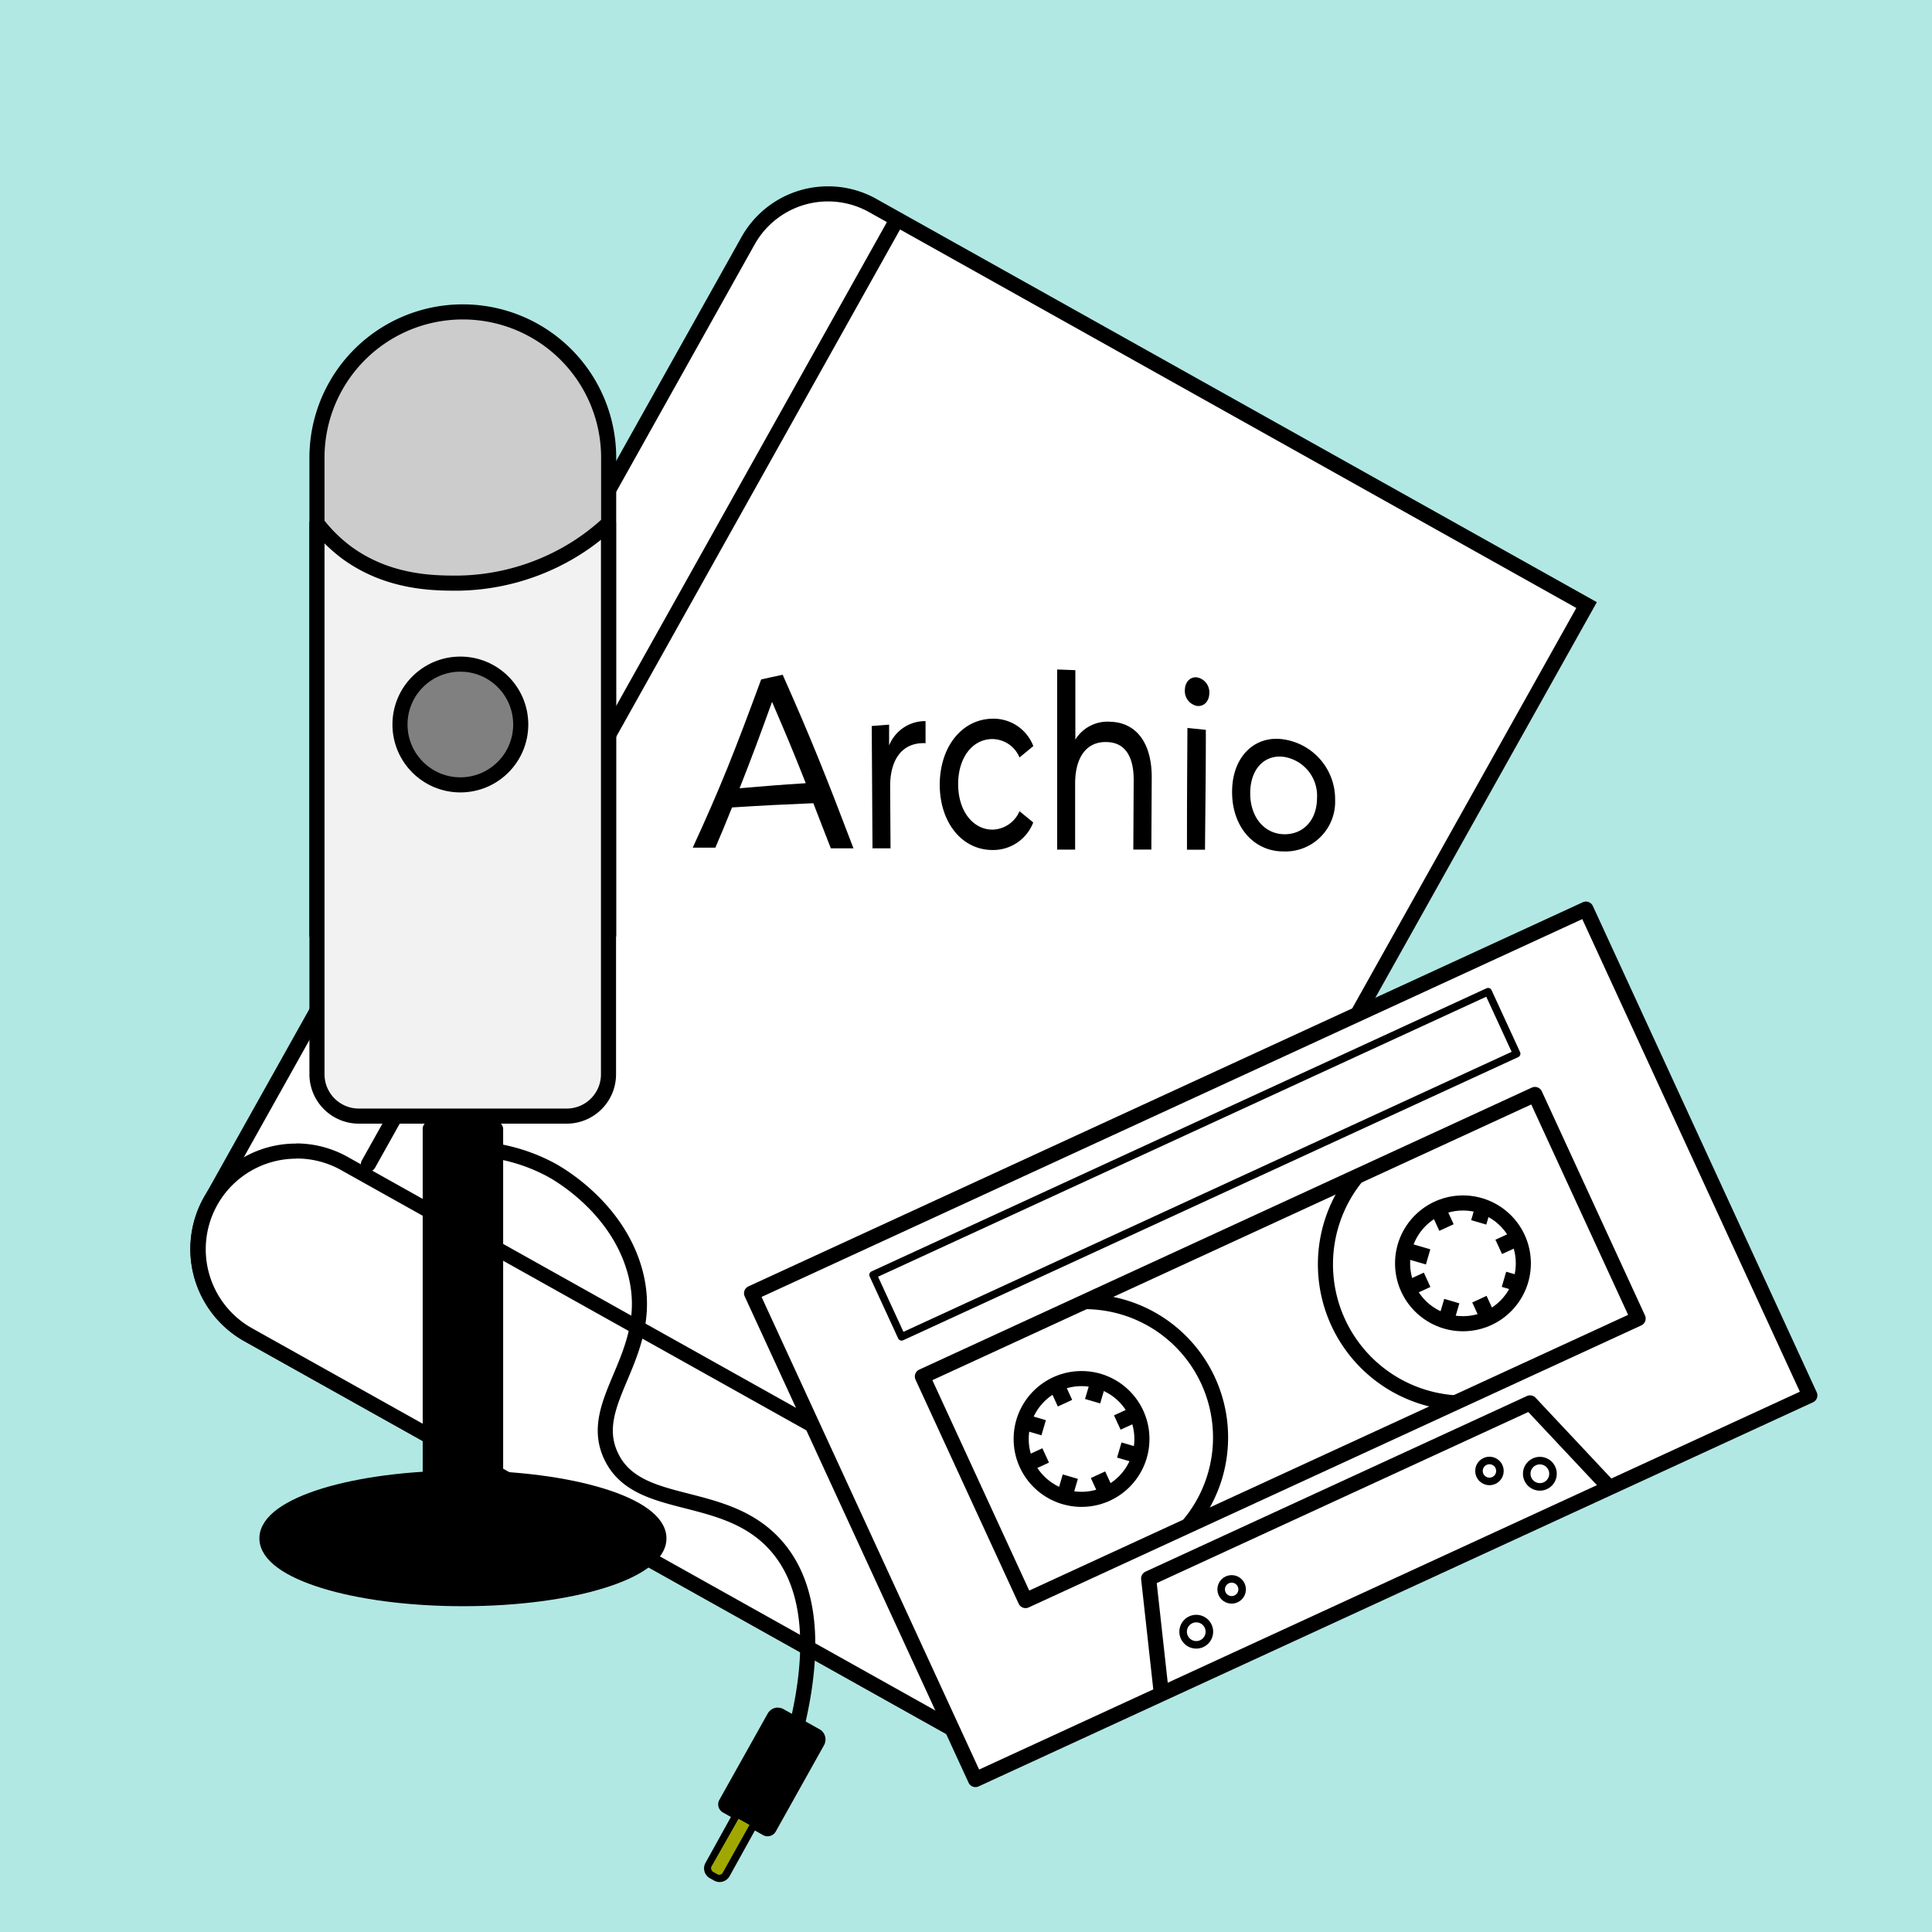 <svg xmlns="http://www.w3.org/2000/svg" viewBox="0 0 256 256"><defs><style>.cls-1{fill:#b1e8e4;}.cls-2,.cls-4{fill:#fff;}.cls-3,.cls-5{fill:none;}.cls-10,.cls-3,.cls-4,.cls-5,.cls-6,.cls-7,.cls-8{stroke:#000;stroke-linejoin:round;}.cls-10,.cls-3,.cls-4,.cls-6,.cls-7,.cls-8{stroke-width:2px;}.cls-6{fill:#ccc;}.cls-7{fill:#f2f2f2;}.cls-9{fill:#a0a800;}.cls-10{fill:gray;}</style></defs><g id="Layer_2" data-name="Layer 2"><rect class="cls-1" width="256" height="256"/></g><g id="Layer_5" data-name="Layer 5"><path class="cls-2" d="M32.89,176.84a13,13,0,0,1-5-17.66L99.14,31.9a12.12,12.12,0,0,1,16.51-4.66l94.58,52.93-83.5,149.19Z"/><path d="M109.74,26.69h0a11.13,11.13,0,0,1,5.42,1.42l93.71,52.45L126.35,228l-93-52a12,12,0,0,1-4.6-16.3L100,32.38a11.14,11.14,0,0,1,9.72-5.69m0-2a13.13,13.13,0,0,0-11.47,6.72L27,158.7a14,14,0,0,0,5.37,19l94.72,53L211.59,79.79,116.13,26.36a13.06,13.06,0,0,0-6.39-1.67Z"/><path class="cls-2" d="M32.91,176.85a13,13,0,1,1,12.7-22.68l93.82,52.51-12.7,22.68Z"/><path d="M39.27,153.51h0A12,12,0,0,1,45.12,155l92.95,52L126.35,228,33.4,176a12,12,0,0,1,5.87-22.47m0-2A14,14,0,0,0,27,158.67h0a14,14,0,0,0,5.38,19.06l94.7,53,13.67-24.44-94.69-53a14,14,0,0,0-6.83-1.78Z"/><rect class="cls-3" x="83.75" y="20.36" height="143" transform="translate(111.96 212.92) rotate(-150.77)"/><rect class="cls-4" x="108.84" y="142.66" width="121.72" height="70.94" transform="translate(-58.94 87.29) rotate(-24.72)"/><rect class="cls-3" x="124.96" y="162.2" width="89.36" height="32.69" transform="translate(-59.12 87.31) rotate(-24.72)"/><circle class="cls-3" cx="143.31" cy="190.67" r="8"/><rect x="139.5" y="183.27" width="2.09" height="2.78" transform="translate(-64.35 75.7) rotate(-24.72)"/><rect x="148.27" y="186.51" width="2.09" height="2.78" transform="translate(257.55 -26.3) rotate(65.28)"/><rect x="145.03" y="195.28" width="2.09" height="2.78" transform="translate(-68.86 79.11) rotate(-24.72)"/><rect x="136.26" y="192.04" width="2.09" height="2.78" transform="translate(255.58 -12.18) rotate(65.28)"/><rect x="144.13" y="182.94" width="2.09" height="2.78" transform="translate(58.06 -33.53) rotate(16.43)"/><rect x="148.6" y="191.14" width="2.09" height="2.78" transform="translate(376.64 103.45) rotate(106.43)"/><rect x="140.39" y="195.61" width="2.09" height="2.78" transform="translate(61.49 -31.96) rotate(16.43)"/><rect x="135.93" y="187.41" width="2.09" height="2.78" transform="translate(356.79 110.81) rotate(106.43)"/><circle class="cls-3" cx="193.85" cy="167.4" r="8"/><rect x="190.04" y="160" width="2.09" height="2.78" transform="translate(-49.98 94.7) rotate(-24.72)"/><rect x="198.81" y="163.24" width="2.09" height="2.78" transform="translate(265.82 -85.75) rotate(65.28)"/><rect x="195.57" y="172.01" width="2.09" height="2.78" transform="translate(-54.5 98.12) rotate(-24.72)"/><rect x="186.8" y="168.77" width="2.09" height="2.78" transform="translate(263.85 -71.63) rotate(65.28)"/><rect x="194.67" y="159.67" width="2.09" height="2.78" transform="matrix(0.96, 0.28, -0.28, 0.96, 53.54, -48.78)"/><rect x="199.14" y="167.87" width="2.09" height="2.78" transform="matrix(-0.28, 0.96, -0.96, -0.28, 419.16, 25.12)"/><rect x="190.94" y="172.34" width="2.09" height="2.78" transform="translate(56.97 -47.2) rotate(16.43)"/><rect x="186.47" y="164.14" width="2.09" height="2.78" transform="matrix(-0.28, 0.96, -0.96, -0.28, 399.31, 32.49)"/><path class="cls-3" d="M143.74,172.47a18,18,0,0,1,13.67,29.7"/><path class="cls-3" d="M192.79,185.88a18.39,18.39,0,0,1-13-30"/><path class="cls-3" d="M153.89,224.46q-.84-7.65-1.69-15.3l50.54-23.27q5.28,5.61,10.54,11.23"/><circle class="cls-5" cx="158.51" cy="216.21" r="1.74"/><circle class="cls-5" cx="163.2" cy="210.6" r="1.39"/><circle class="cls-5" cx="204.04" cy="195.28" r="1.74"/><circle class="cls-5" cx="197.36" cy="194.91" r="1.39"/><rect class="cls-5" x="113.47" y="149.75" width="89.72" height="9.04" transform="translate(-50.01 80.35) rotate(-24.72)"/><path class="cls-6" d="M61.34,41.33h0A19.31,19.31,0,0,1,80.65,60.64v63.27a0,0,0,0,1,0,0H42a0,0,0,0,1,0,0V60.64A19.31,19.31,0,0,1,61.34,41.33Z"/><path class="cls-7" d="M75.1,147.89H47.57A5.55,5.55,0,0,1,42,142.34v-73a20.12,20.12,0,0,0,4,3.93c5.51,4,11.57,4,14.65,4a30.13,30.13,0,0,0,14.65-4,29.16,29.16,0,0,0,5.33-3.93v73A5.54,5.54,0,0,1,75.1,147.89Z"/><ellipse class="cls-8" cx="61.34" cy="203.84" rx="25.97" ry="7.99"/><rect x="56.01" y="148.56" width="10.66" height="54.61" rx="1"/><path class="cls-3" d="M105,231c2.22-8.09,3.86-19.12-2-26-6.73-7.9-18.39-4.52-22-12s6.44-13.67,3-25c-2.5-8.25-10.11-12.52-11-13a23.85,23.85,0,0,0-12.28-2.79"/><path d="M101.73,242.79a.74.74,0,0,1-.35-.1l-5.32-3a.75.75,0,0,1-.35-.43.73.73,0,0,1,.07-.56l6.39-11.43a1.08,1.08,0,0,1,.93-.54,1.06,1.06,0,0,1,.52.13l4.74,2.66a1.06,1.06,0,0,1,.41,1.44l-6.4,11.43A.74.74,0,0,1,101.73,242.79Z"/><path d="M103.1,227.25a.55.55,0,0,1,.28.07l4.74,2.65a.57.57,0,0,1,.21.77l-6.4,11.43a.22.22,0,0,1-.2.12l-.11,0-5.32-3a.23.23,0,0,1-.11-.14.27.27,0,0,1,0-.17l6.4-11.43a.56.56,0,0,1,.49-.29m0-1a1.56,1.56,0,0,0-1.36.8l-6.4,11.43a1.23,1.23,0,0,0,.47,1.67l5.32,3a1.2,1.2,0,0,0,.6.16,1.25,1.25,0,0,0,1.08-.63l6.39-11.43a1.55,1.55,0,0,0-.6-2.13l-4.74-2.65a1.49,1.49,0,0,0-.76-.2Z"/><path class="cls-9" d="M95.32,249a1,1,0,0,1-.49-.13l-.58-.32a1.06,1.06,0,0,1-.48-.6,1,1,0,0,1,.09-.76l3.8-6.79,2.33,1.3-3.8,6.79A1,1,0,0,1,95.32,249Z"/><path d="M97.86,241l1.45.81-3.55,6.35a.52.52,0,0,1-.44.26.54.54,0,0,1-.25-.06l-.58-.33a.52.52,0,0,1-.23-.3.45.45,0,0,1,0-.38L97.86,241m-.39-1.36-4,7.22a1.49,1.49,0,0,0,.57,2l.59.33a1.47,1.47,0,0,0,.73.19,1.52,1.52,0,0,0,1.31-.77l4-7.22-3.2-1.79Z"/><circle class="cls-10" cx="61" cy="96" r="8"/><path d="M107.77,106.43c-4.31.18-6.47.29-10.77.56-.88,2.19-1.33,3.26-2.21,5.33h-3c3.68-8,5.47-12.53,9.07-22.29,1.14-.26,1.71-.38,2.85-.62,3.73,8.4,5.62,13.11,9.38,23l-3,0C109.14,110,108.68,108.76,107.77,106.43Zm-1-2.65C105,99.29,104.07,97.12,102.3,93c-1.72,4.76-2.57,7.06-4.3,11.45C101.49,104.15,103.24,104,106.74,103.78Z"/><path d="M122.64,95.55v2.93a3.41,3.41,0,0,0-.55,0c-2.57.12-4.16,2.17-4.14,5.76l.05,8.17h-2.39l-.1-16.21,2.3-.18v2.76A5.15,5.15,0,0,1,122.64,95.55Z"/><path d="M124.52,104c0-5,2.9-8.71,7-8.77a5.65,5.65,0,0,1,5.4,3.63l-1.83,1.51a3.93,3.93,0,0,0-3.6-2.44c-2.6,0-4.54,2.42-4.53,6s2,6,4.55,6a4,4,0,0,0,3.58-2.44l1.82,1.49a5.69,5.69,0,0,1-5.38,3.65C127.46,112.63,124.54,109,124.52,104Z"/><path d="M152.61,103.08l-.05,9.49h-2.39l.05-9.24c0-3.26-1.27-4.95-3.54-5-2.55-.11-4.21,1.8-4.22,5.49,0,3.5,0,5.25,0,8.76l-2.38,0,0-23.87,2.41.09c0,3.68,0,5.52,0,9.2a5,5,0,0,1,4.68-2.36C150.39,95.74,152.64,98.23,152.61,103.08Z"/><path d="M157,91.46c0-1.07.71-1.83,1.63-1.7a2,2,0,0,1,1.61,2.07c0,1.07-.69,1.82-1.63,1.71A2,2,0,0,1,157,91.46Zm.39,5,2.39.25c0,6.35-.06,9.53-.11,15.88l-2.39,0C157.28,106.16,157.3,102.94,157.34,96.49Z"/><path d="M163.26,104.9c0-4.62,3-7.54,6.88-6.92a8,8,0,0,1,6.77,8,6.59,6.59,0,0,1-6.84,6.84C166.11,112.83,163.23,109.51,163.26,104.9Zm11.25.87a5.21,5.21,0,0,0-4.38-5.48c-2.52-.34-4.45,1.54-4.47,4.77s1.88,5.4,4.42,5.48S174.5,108.73,174.51,105.77Z"/></g></svg>
